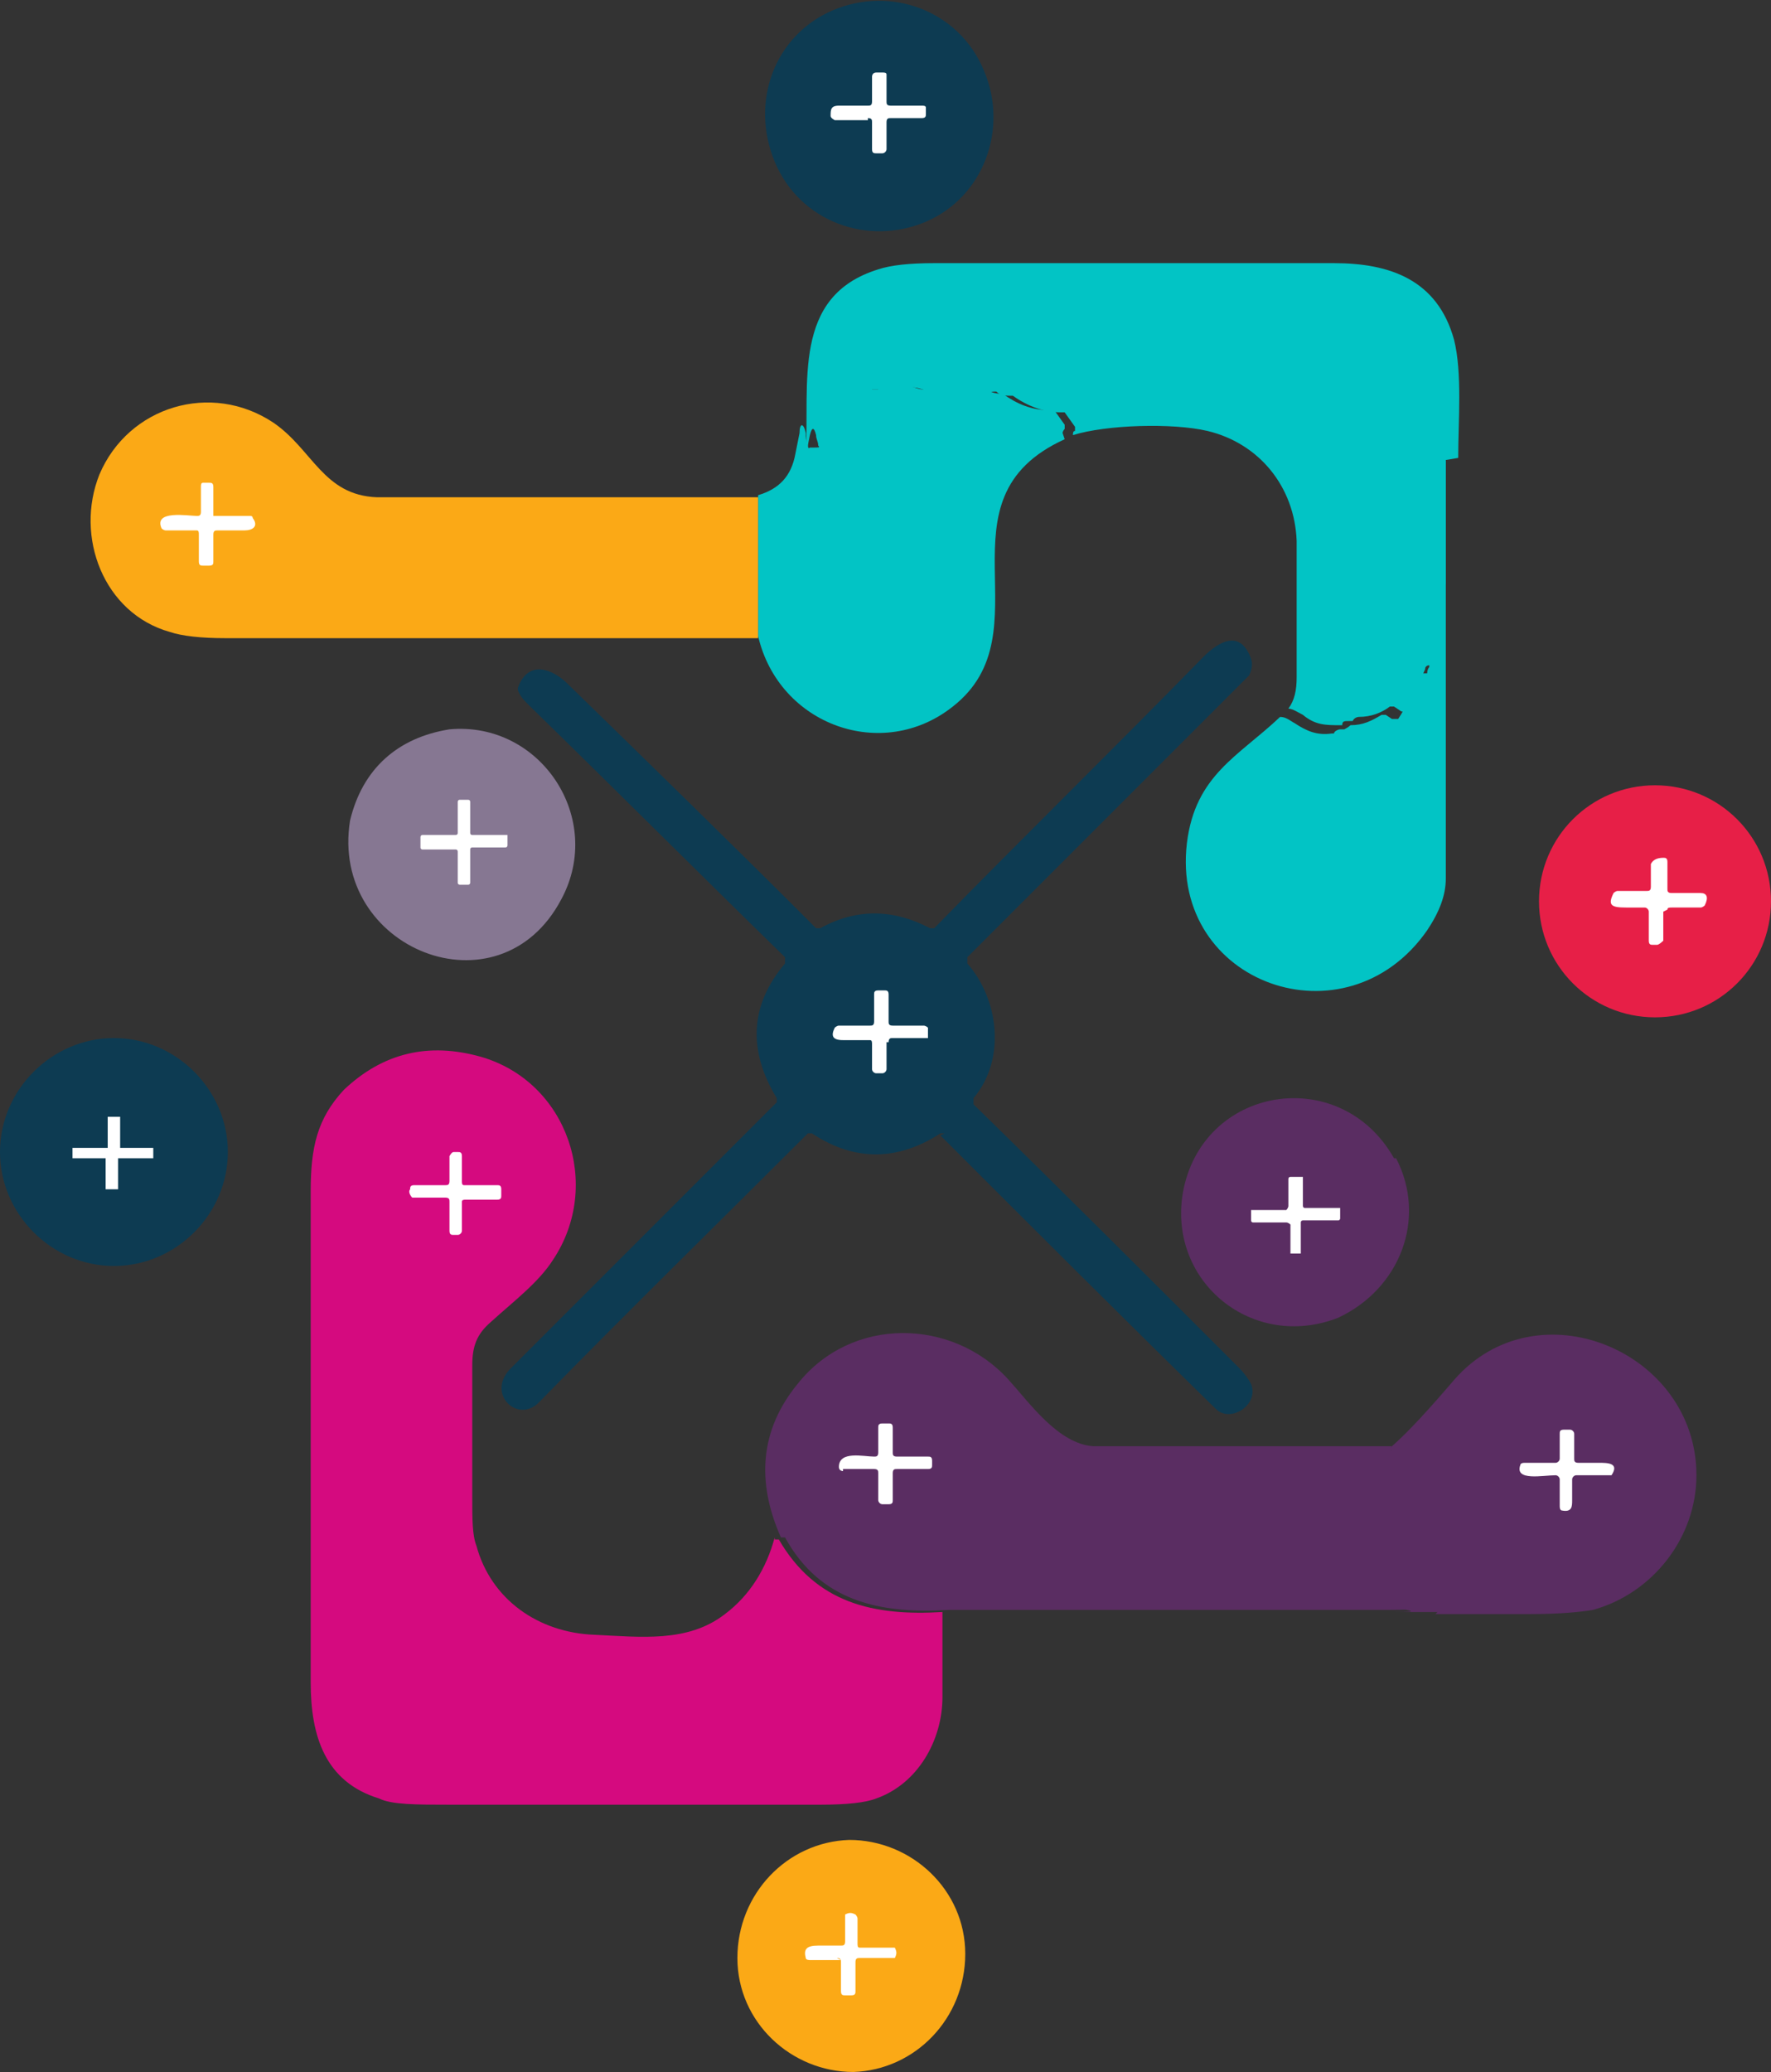 <?xml version="1.0" encoding="UTF-8"?>
<svg id="Layer_1" data-name="Layer 1" xmlns="http://www.w3.org/2000/svg" version="1.1" viewBox="0 0 85.5 100">
  <rect x="0" y="0" width="85.5" height="100" fill="#333333" stroke="none"/>
  <defs>
    <style>
      .cls-1 {
        fill: #d50a7f;
      }

      .cls-1, .cls-2, .cls-3, .cls-4, .cls-5, .cls-6, .cls-7, .cls-8 {
        stroke-width: 0px;
      }

      .cls-2 {
        fill: #867792;
      }

      .cls-3 {
        fill: #5a2d62;
      }

      .cls-4 {
        fill: #0d3b52;
      }

      .cls-5 {
        fill: #fff;
      }

      .cls-6 {
        fill: #e71f47;
      }

      .cls-7 {
        fill: #fba916;
      }

      .cls-8 {
        fill: #02c4c5;
      }
    </style>
  </defs>
  <path class="cls-4" d="M44.7,10.7c-2.8,1.2-6.1,0-7.3-2.9s0-6.1,2.8-7.3h0c2.8-1.2,6.1,0,7.3,2.9,1.2,2.8,0,6.1-2.8,7.3Z"/>
  <path class="cls-5" d="M41.9,5.8h-1.6c0,0-.2-.1-.2-.2,0-.3,0-.5.4-.5.5,0,.9,0,1.4,0,.1,0,.2,0,.2-.2v-1.2c0,0,0-.2.2-.2h.3c.1,0,.2,0,.2.1,0,0,0,0,0,0v1.3c0,.1,0,.2.2.2,0,0,0,0,0,0h1.5c.1,0,.2,0,.2.1,0,0,0,0,0,0v.3c0,.1,0,.2-.2.2h-1.5c-.1,0-.2,0-.2.2v1.3c0,.1-.1.2-.2.2,0,0,0,0,0,0h-.3c-.1,0-.2,0-.2-.2v-1.3c0-.1,0-.2-.2-.2Z"/>
  <path class="cls-8" d="M69.8,22.2v6s0,0,0,0c0,0,0,0,0,0h0c0,0-.1,0-.1.1,0,0,0,0,0,0,0,.3,0,.5-.2.7,0,0,0,0,0,.1v2.5c0,0,0,0-.1.1,0,0,0,.2-.1.3,0,0,0,.1-.2.1,0,0,0,0,0,0-.1,0-.3,0-.3.2-.3.7-.6,1.4-.9,2,0,0-.2.1-.3,0,0,0,0,0,0,0l-.3-.2c0,0-.2,0-.2,0-.4.3-.9.5-1.5.5,0,0-.2,0-.3.2,0,0-.1,0-.2,0-.2,0-.3,0-.3.2,0,0,0,0-.1,0-.7,0-1.2,0-1.8-.5-.2-.1-.5-.3-.7-.3.3-.4.4-.9.4-1.5,0-3.7,0-5.9,0-6.6-.1-2.6-1.8-4.7-4.3-5.3-1.7-.4-4.9-.3-6.5.2,0-.1,0-.2.1-.2,0,0,0-.1,0-.2,0,0,0,0,0,0l-.5-.7c0,0,0,0-.2,0-.8,0-1.6-.3-2.3-.8,0,0,0,0-.1,0-.2,0-.5,0-.7-.2,0,0,0,0-.1,0-1,.1-1.8,0-2.9,0-.4,0-.7-.2-1-.2-.4,0-.7.2-1.2.1,0,0,0,0,0,0h-.8c0,.1-.1.2-.2.3-.1.7-.5,1.1-1,1.5,0,0,0,.1,0,.2,0,.4-.2.6-.5.7,0,0,0,0-.1,0-.1.2-.3.2-.5.2,0,0-.1,0-.2,0-.1,0,0-.1-.1-.2,0-.2-.1-.3-.1-.5-.1-.4-.2-.4-.3,0l-.2,1c.2-3.5-.7-7.7,3.5-9,.6-.2,1.5-.3,2.7-.3,6.4,0,12.9,0,19.3,0,2.7,0,5,.8,5.8,3.7.4,1.6.2,3.9.2,5.7Z"/>
  <path class="cls-8" d="M51.4,21.2c-6.4,2.9-.8,9.3-5.4,12.9-3.4,2.7-8.4.9-9.4-3.4,0-2.3,0-4.5,0-6.8,1-.3,1.6-.9,1.8-2l.2-1c0-.5.2-.5.3,0,0,.2,0,.4.1.5,0,.1,0,.3.1.2,0,0,.1,0,.2,0,.2,0,.4,0,.5-.2,0,0,0,0,.1,0,.4,0,.5-.3.5-.7,0,0,0-.1,0-.2.5-.3.9-.8,1-1.5,0,0,0-.1.2-.2h.8c0-.1,0-.1,0-.1.5.1.8-.1,1.2-.1.4,0,.7.2,1,.2,1.1,0,2,.1,2.9,0,0,0,0,0,.1,0,.2.1.4.2.7.2,0,0,0,0,.1,0,.7.5,1.4.8,2.3.8,0,0,.1,0,.2,0l.5.7c0,0,0,.1,0,.2,0,0,0,0,0,0,0,0-.1.1-.1.2Z"/>
  <path class="cls-7" d="M36.6,24c0,2.3,0,4.5,0,6.8-5.1,0-10.3,0-15.4,0-4.2,0-7.1,0-10.3,0-1.2,0-2.1-.1-2.7-.3-3.2-.9-4.6-4.6-3.4-7.6,1.4-3.3,5.4-4.5,8.4-2.5,1.9,1.3,2.4,3.5,5,3.6,6.1,0,12.2,0,18.4,0Z"/>
  <path class="cls-8" d="M69.8,22.2c0,10.7,0,17.4,0,20.2,0,.8-.3,1.6-.9,2.5-3.9,5.6-12.4,2.6-11.6-4.2.4-3.3,2.5-4.2,4.5-6.1.3,0,.5.2.7.3.6.4,1.1.6,1.8.5,0,0,.1,0,.1,0,0-.1.2-.2.3-.2,0,0,.1,0,.2,0,0,0,.2-.1.3-.2.6,0,1-.2,1.5-.5,0,0,.1,0,.2,0l.3.2c0,0,.2,0,.3,0,0,0,0,0,0,0,.4-.6.7-1.3.9-2,0-.2.2-.3.3-.2,0,0,.2,0,.2,0,0,0,0,0,0,0,0,0,0-.2.1-.3,0,0,0,0,0-.1v-2.5c0,0,.1-.1.1-.1.2-.2.3-.4.2-.7,0,0,0-.1.1-.1,0,0,0,0,0,0h0s0,0,0,0c0,0,0,0,0,0v-6Z"/>
  <path class="cls-5" d="M10.5,24.9h1.6c0,0,.1,0,.1.1.3.4,0,.6-.4.6-.4,0-.9,0-1.3,0-.1,0-.2,0-.2.2v1.3c0,.1,0,.2-.2.2h-.3c-.1,0-.2,0-.2-.2,0,0,0,0,0,0v-1.3c0-.1,0-.2-.1-.2,0,0,0,0,0,0h-1.5c0,0-.1,0-.2-.1-.4-.9,1.3-.6,1.7-.6.1,0,.2,0,.2-.2,0,0,0,0,0,0v-1.2c0-.1,0-.2.1-.2,0,0,0,0,0,0h.3c.1,0,.2,0,.2.2,0,0,0,0,0,0v1.2c0,.1,0,.2,0,.2,0,0,0,0,0,0Z"/>
  <path class="cls-4" d="M45.6,54.7c0,0-.2,0-.2,0-2,1.3-4.1,1.4-6.2,0,0,0-.2,0-.2,0-4.3,4.3-8.7,8.6-13,13-1,1-2.5-.4-1.4-1.6,4.3-4.3,8.6-8.6,12.9-12.9,0,0,0-.2,0-.2-1.4-2.3-1.3-4.5.4-6.5,0,0,0-.2,0-.3-4.1-4-8.2-8.1-12.3-12.1-.3-.3-.5-.5-.6-.8,0,0,0,0,0-.1.5-1.4,1.7-.9,2.4-.2,4,3.9,8,7.8,12,11.8,0,0,.2,0,.2,0,1.8-1,3.6-.9,5.3,0,0,0,.2,0,.2,0,4.3-4.4,8.7-8.7,13-13.1.8-.8,1.8-1.3,2.3.1.1.3,0,.6-.1.8l-13.6,13.6c0,0,0,.2,0,.3,1.5,1.7,1.9,4.6.3,6.5,0,0,0,.2,0,.3,4.3,4.2,8.5,8.4,12.8,12.7.3.3.5.6.6.8.4,1-1,1.9-1.7,1.2-4.5-4.4-8.9-8.8-13.3-13.2Z"/>
  <path class="cls-2" d="M16.9,39.6c.6-2.5,2.3-4,4.8-4.4,4.4-.4,7.5,4.3,5.4,8.2-3,5.7-11.2,2.4-10.2-3.8Z"/>
  <path class="cls-6" d="M85.5,43.5c0,3.1-2.5,5.6-5.6,5.6s-5.6-2.5-5.6-5.6,2.5-5.6,5.6-5.6h0c3.1,0,5.6,2.5,5.6,5.6h0Z"/>
  <path class="cls-5" d="M22.7,41.1v1.5c0,0,0,.1-.1.1h-.4c0,0-.1,0-.1-.1h0v-1.5c0,0,0-.1-.1-.1h-1.6c0,0-.1,0-.1-.1v-.5c0,0,0-.1.1-.1h1.6c0,0,.1,0,.1-.1h0v-1.5c0,0,0-.1.1-.1h.4c0,0,.1,0,.1.1h0s0,1.5,0,1.5c0,0,0,.1.1.1,0,0,0,0,0,0h1.6c0,0,.1,0,.1,0h0s0,.5,0,.5c0,0,0,.1-.1.1,0,0,0,0,0,0h-1.6c0,0-.1,0-.1.1h0Z"/>
  <path class="cls-5" d="M80.3,44v1.4c0,0-.2.2-.3.2h-.2c-.1,0-.2,0-.2-.2,0,0,0,0,0,0v-1.4c0-.1-.1-.2-.2-.2,0,0,0,0,0,0-.3,0-.6,0-.9,0-.7,0-.9-.1-.6-.7,0,0,.1-.1.2-.1h1.4c.1,0,.2,0,.2-.2,0,0,0,0,0,0v-1s0,0,0-.1c.1-.2.3-.3.6-.3.1,0,.2,0,.2.2v1.3c0,.1,0,.2.2.2.5,0,.9,0,1.4,0,.3,0,.4.2.2.6,0,0-.1.1-.2.1h-1.4c-.1,0-.2,0-.2.1Z"/>
  <path class="cls-5" d="M42.8,50.3v1.3c0,.1-.1.2-.2.2,0,0,0,0,0,0h-.3c-.1,0-.2-.1-.2-.2v-1.2c0-.1,0-.2-.1-.2-.4,0-.8,0-1.3,0-.5,0-.6-.2-.4-.6,0,0,.1-.1.2-.1h1.5c.1,0,.2,0,.2-.2v-1.3c0-.1,0-.2.2-.2h.3c.1,0,.2,0,.2.2v1.3c0,.1,0,.2.2.2h1.5c0,0,.1,0,.2.1,0,.2,0,.4,0,.5,0,0,0,0-.2,0h-1.5c-.1,0-.2,0-.2.2Z"/>
  <path class="cls-4" d="M11,55.6c0,3-2.5,5.5-5.5,5.5s-5.5-2.5-5.5-5.5h0c0-3,2.5-5.5,5.5-5.5h0c3,0,5.5,2.5,5.5,5.5Z"/>
  <path class="cls-1" d="M37.4,74.3s0,0,0,0c0,0,.1,0,.2,0,1.8,3.1,4.6,3.7,7.9,3.5,0,1.4,0,2.7,0,4.1,0,2.1-1.2,4.2-3.2,4.9-.5.2-1.4.3-2.7.3-6,0-11.9,0-17.9,0-1.6,0-2.8,0-3.4-.3-2.6-.8-3.3-3-3.3-5.6,0-7.9,0-15.8,0-23.7,0-2.1.3-3.5,1.6-4.9,1.9-1.8,4.1-2.3,6.6-1.6,4.2,1.2,5.9,6.2,3.5,9.8-.7,1.1-1.9,2-3,3-.7.6-.9,1.2-.9,2.1,0,2.1,0,4.3,0,6.4,0,1,0,1.8.2,2.3.7,2.6,3,4.2,5.7,4.3,2.2.1,4.5.4,6.3-1,1.2-.9,2-2.2,2.4-3.7Z"/>
  <path class="cls-3" d="M67.4,55.9c1.5,2.9.2,6.3-2.8,7.7-4.1,1.6-8.2-1.7-7.5-6,.9-5.2,7.6-6.3,10.2-1.7Z"/>
  <path class="cls-5" d="M5.1,55.9h-1.6s0,0,0,0v-.5s0,0,0,0c0,0,0,0,0,0h1.7s0,0,0-.1v-1.4s0,0,.1,0h.5s0,0,0,0v1.5s0,0,0,0c0,0,0,0,0,0h1.6c0,0,0,0,0,0,0,0,0,0,0,0v.5s0,0,0,0c0,0,0,0,0,0h-1.7s0,0,0,0v1.5c0,0,0,0-.1,0,0,0,0,0,0,0h-.5s0,0,0-.1v-1.4s0,0,0,0Z"/>
  <path class="cls-5" d="M21.5,57.8h-1.4c0,0-.1,0-.2,0-.1-.1-.2-.3-.1-.4,0-.1,0-.2.2-.2h1.5c.1,0,.2,0,.2-.2v-1.2c0,0,.1-.2.2-.2h.2c.1,0,.2,0,.2.2,0,0,0,0,0,0v1.2c0,.1,0,.2.1.2,0,0,0,0,0,0h1.6c.1,0,.2,0,.2.2,0,0,0,0,0,0v.3c0,.1,0,.2-.2.2,0,0,0,0,0,0h-1.5c-.1,0-.2,0-.2.1,0,0,0,0,0,0v1.4c0,.1-.1.2-.2.2h-.2c-.1,0-.2,0-.2-.2v-1.4c0-.1,0-.2-.2-.2,0,0,0,0,0,0Z"/>
  <path class="cls-5" d="M62.8,59v1.4c0,0,0,.1,0,.1,0,0,0,0,0,0h-.4c0,0-.1,0-.1,0v-1.4c0,0-.1-.1-.2-.1h-1.6c0,0-.1,0-.1-.1v-.4c0,0,0-.1,0-.1h1.7c0,0,.1-.1.1-.2v-1.3c0,0,0-.1.1-.1h.5c0,0,.1,0,.1,0,0,0,0,0,0,0v1.4c0,0,0,.1.1.1,0,0,0,0,0,0h1.6c0,0,.1,0,.1,0,0,0,0,0,0,0v.5c0,0,0,.1-.1.1h-1.7c0,0-.1,0-.1.1,0,0,0,0,0,0Z"/>
  <path class="cls-3" d="M69.4,77.8c-.9,0-1.8,0-2.6,0,0,0,0,0,0,0,1.7,0,1.8,0,0-.3,0,0-.1,0-.1,0l-.9-1.4s0-.1,0-.2c0-.2,0-.4,0-.6,0,0,0-.1,0-.2l.3-.7s0,0,0,0c0-.5.2-.9.5-1.3,0,0,0-.1,0-.2,0-.3,0-.6.3-.8,0,0,0,0,0-.1,0-.2,0-.6.3-.6,0,0,.1,0,0-.1-.1-.4-.1-.7,0-1,0,0,0-.2,0-.3,0,0,0,0,0,0-.2,0-.2,0,0-.2.8-.7,1.8-1.8,3-3.2,4-4.6,11.7-1.4,11.7,4.6,0,3-2.1,5.7-5,6.5-.6.1-1.6.2-3,.2-1.5,0-3,0-4.6,0Z"/>
  <path class="cls-3" d="M61.1,69.8c2,0,4.1,0,6.1,0-.1.1-.1.2,0,.2.1,0,.2.1.2.2,0,0,0,0,0,0-.2.3-.2.7,0,1,0,0,0,.1,0,.1-.2,0-.3.4-.3.6,0,0,0,.1,0,.1-.3.2-.4.5-.3.8,0,0,0,.1,0,.2-.4.4-.5.8-.5,1.3,0,0,0,0,0,0l-.3.7c0,0,0,.1,0,.2.1.2.1.4,0,.6,0,0,0,.1,0,.2l.9,1.4s0,0,.1,0c1.7.2,1.7.3,0,.3,0,0,0,0,0,0,.9,0,1.8,0,2.6,0-7.9,0-15.9,0-23.8,0-3.3.2-6.2-.4-7.9-3.5,0,0-.1,0-.2,0,0,0,0,0,0,0-1.2-2.7-1-5.2.8-7.4,2.6-3.3,7.5-3.2,10.2-.2,1,1.1,2.4,3.1,4.1,3.2,1.3,0,4.2,0,8.6,0Z"/>
  <path class="cls-5" d="M40.7,71c0,0-.2,0-.2-.2,0-.8,1.2-.5,1.7-.5.1,0,.2,0,.2-.2,0,0,0,0,0,0v-1.2c0-.1,0-.2.2-.2h.3c.1,0,.2,0,.2.2v1.2c0,.1,0,.2.2.2h1.5c.1,0,.2,0,.2.2v.2c0,.1,0,.2-.2.2,0,0,0,0,0,0h-1.5c-.1,0-.2,0-.2.2v1.3c0,.1,0,.2-.2.2,0,0,0,0,0,0h-.3c-.1,0-.2-.1-.2-.2v-1.3c0-.1,0-.2-.2-.2h-1.5Z"/>
  <path class="cls-5" d="M75.9,71.4c0,.3,0,.7,0,1,0,.3,0,.6-.5.5,0,0-.1,0-.1-.2v-1.3c0-.1-.1-.2-.2-.2-.6,0-2,.3-1.7-.5,0,0,0-.1.2-.1h1.5c.1,0,.2-.1.2-.2v-1.2c0-.1,0-.2.2-.2,0,0,0,0,0,0h.3c.1,0,.2.1.2.2v1.2c0,.1,0,.2.2.2.3,0,.7,0,1,0,.4,0,1,0,.6.6,0,0,0,0-.2,0h-1.5c-.1,0-.2.1-.2.2Z"/>
  <path class="cls-7" d="M41.2,100c-3,0-5.6-2.4-5.6-5.5,0-3.1,2.4-5.6,5.4-5.7h0c3,0,5.6,2.4,5.6,5.5,0,3.1-2.4,5.6-5.4,5.7h0Z"/>
  <path class="cls-5" d="M40.6,94.6h-1.5c0,0-.2,0-.2-.1-.1-.4,0-.6.6-.6.4,0,.7,0,1.1,0,.1,0,.2,0,.2-.2,0,0,0,0,0,0v-1.1c0,0,0-.1,0-.2.2-.1.3-.1.5,0,0,0,.1.1.1.2v1.2c0,.1,0,.2.1.2,0,0,0,0,0,0h1.5c0,0,.1,0,.2,0,.1.2.1.3,0,.5,0,0,0,0-.2,0h-1.5c-.1,0-.2,0-.2.2,0,0,0,0,0,0v1.4c0,.1,0,.2-.2.2h-.3c-.1,0-.2,0-.2-.2,0,0,0,0,0,0v-1.4c0-.1,0-.2-.2-.2Z"/>
</svg>